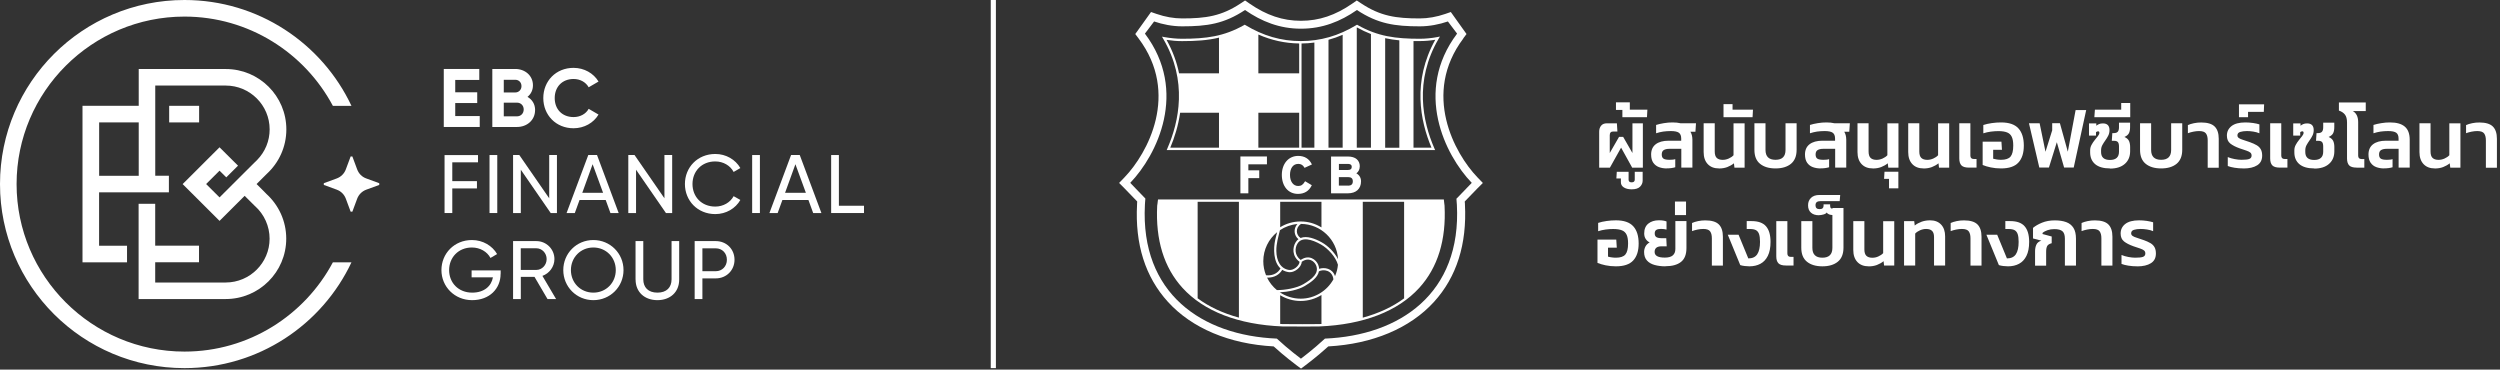 <svg width="487" height="72" viewBox="0 0 487 72" fill="none" xmlns="http://www.w3.org/2000/svg">
<rect x="0" y="0" width="487" height="72" fill="#333333" stroke="none"/>
<path d="M311.52 32.65V25.66C311.52 25.18 311.64 24.79 311.9 24.48C312.15 24.17 312.53 24.02 313.03 24.02H314.97L315.07 25.62H314.25C313.8 25.62 313.58 25.86 313.58 26.34V29.81L315.39 26.66H316.19L318 29.81V24.02H320.03V32.66H317.95L315.79 28.76L313.61 32.66H311.53L311.52 32.65Z" fill="white"/>
<path d="M317.85 36.88C317.2 36.88 316.69 36.75 316.31 36.5C315.93 36.25 315.75 35.92 315.75 35.52V34.77H314.87L314.95 33.47H317.25V35.01C317.25 35.35 317.45 35.52 317.84 35.52C318.23 35.52 318.45 35.35 318.45 35.01V33.47H319.99V35.17C319.99 35.63 319.82 36.03 319.48 36.37C319.14 36.71 318.59 36.88 317.85 36.88Z" fill="white"/>
<path d="M316.04 22.83V21.41H314.79V19.94H317.49V21.36H320.91L320.83 22.83H316.03H316.04Z" fill="white"/>
<path d="M324.65 32.81C324.11 32.81 323.6 32.72 323.15 32.55C322.69 32.37 322.33 32.09 322.05 31.69C321.78 31.29 321.64 30.76 321.64 30.1C321.64 29.24 321.93 28.57 322.52 28.11C323.11 27.65 323.95 27.41 325.05 27.41H327.5V26.99C327.5 26.46 327.35 26.08 327.05 25.86C326.75 25.64 326.22 25.53 325.47 25.53C324.95 25.53 324.45 25.57 323.99 25.63C323.53 25.7 323.06 25.81 322.61 25.96V24.34C323.05 24.2 323.55 24.08 324.13 23.99C324.71 23.89 325.27 23.85 325.83 23.85C326.12 23.85 326.39 23.86 326.65 23.89C326.91 23.92 327.15 23.96 327.37 24.01H330.38L330.27 25.66H329.29C329.42 25.86 329.51 26.1 329.58 26.36C329.64 26.63 329.68 26.91 329.68 27.21V32.65H327.52V28.99H325.2C324.74 28.99 324.38 29.07 324.11 29.23C323.84 29.39 323.71 29.68 323.71 30.09C323.71 30.5 323.83 30.76 324.06 30.91C324.29 31.06 324.69 31.13 325.24 31.13C325.44 31.13 325.64 31.12 325.84 31.1C326.04 31.08 326.21 31.05 326.34 31V32.58C326.14 32.64 325.89 32.7 325.6 32.74C325.31 32.78 324.99 32.8 324.66 32.8L324.65 32.81Z" fill="white"/>
<path d="M334.86 32.81C333.93 32.81 333.2 32.53 332.67 31.97C332.14 31.41 331.87 30.63 331.87 29.63V24.01H334.03V29.5C334.03 30.09 334.16 30.51 334.42 30.76C334.68 31.01 335.07 31.14 335.58 31.14C335.99 31.14 336.38 31.05 336.76 30.88C337.14 30.71 337.45 30.5 337.69 30.24V24.02H339.85V32.66H337.87L337.77 31.81C337.39 32.12 336.95 32.36 336.47 32.55C335.99 32.73 335.45 32.82 334.85 32.82L334.86 32.81Z" fill="white"/>
<path d="M335.74 22.83V20.29H337.5V21.36H341.48L341.4 22.83H335.74Z" fill="white"/>
<path d="M345.87 32.81C344.6 32.81 343.6 32.51 342.86 31.91C342.12 31.31 341.76 30.4 341.76 29.18V24.01H343.92V29.21C343.92 30.49 344.57 31.13 345.87 31.13C347.17 31.13 347.82 30.49 347.82 29.21V24.01H349.98V29.18C349.98 30.4 349.61 31.3 348.88 31.91C348.14 32.51 347.14 32.81 345.87 32.81Z" fill="white"/>
<path d="M354.62 32.81C354.08 32.81 353.58 32.72 353.12 32.55C352.66 32.38 352.3 32.09 352.02 31.69C351.75 31.29 351.61 30.76 351.61 30.1C351.61 29.24 351.9 28.57 352.49 28.11C353.08 27.65 353.92 27.41 355.02 27.41H357.47V26.99C357.47 26.46 357.32 26.08 357.02 25.86C356.72 25.64 356.19 25.53 355.44 25.53C354.92 25.53 354.42 25.57 353.96 25.63C353.5 25.7 353.04 25.81 352.58 25.96V24.34C353.02 24.2 353.52 24.08 354.1 23.99C354.68 23.89 355.24 23.85 355.8 23.85C356.09 23.85 356.36 23.86 356.62 23.89C356.88 23.92 357.12 23.96 357.34 24.01H360.35L360.24 25.66H359.26C359.39 25.86 359.48 26.1 359.55 26.36C359.61 26.63 359.65 26.91 359.65 27.21V32.65H357.49V28.99H355.17C354.71 28.99 354.35 29.07 354.08 29.23C353.81 29.39 353.68 29.68 353.68 30.09C353.68 30.5 353.8 30.76 354.03 30.91C354.26 31.06 354.66 31.13 355.21 31.13C355.41 31.13 355.61 31.12 355.81 31.1C356.01 31.08 356.18 31.05 356.31 31V32.58C356.11 32.64 355.86 32.7 355.57 32.74C355.28 32.78 354.96 32.8 354.63 32.8L354.62 32.81Z" fill="white"/>
<path d="M364.83 32.81C363.9 32.81 363.17 32.53 362.64 31.97C362.11 31.41 361.84 30.63 361.84 29.63V24.01H364V29.5C364 30.09 364.13 30.51 364.39 30.76C364.65 31.01 365.04 31.14 365.55 31.14C365.96 31.14 366.35 31.05 366.73 30.88C367.11 30.71 367.42 30.5 367.66 30.24V24.02H369.82V32.66H367.84L367.74 31.81C367.36 32.12 366.92 32.36 366.44 32.55C365.96 32.73 365.42 32.82 364.82 32.82L364.83 32.81Z" fill="white"/>
<path d="M367.98 36.7V34.84H367.02L367.1 33.46H369.8V36.69H367.98V36.7Z" fill="white"/>
<path d="M374.71 32.81C373.78 32.81 373.05 32.53 372.52 31.97C371.99 31.41 371.72 30.63 371.72 29.63V24.01H373.88V29.5C373.88 30.09 374.01 30.51 374.27 30.76C374.53 31.01 374.92 31.14 375.43 31.14C375.84 31.14 376.23 31.05 376.61 30.88C376.99 30.71 377.3 30.5 377.54 30.24V24.02H379.7V32.66H377.72L377.62 31.81C377.24 32.12 376.8 32.36 376.32 32.55C375.84 32.73 375.3 32.82 374.7 32.82L374.71 32.81Z" fill="white"/>
<path d="M383.55 32.65C382.86 32.65 382.37 32.51 382.09 32.22C381.81 31.93 381.67 31.48 381.67 30.86V24.01H383.83V30.3C383.83 30.75 384.05 30.97 384.49 30.97H385.03V32.65H383.55Z" fill="white"/>
<path d="M389.79 32.81C389.08 32.81 388.41 32.74 387.79 32.61C387.17 32.48 386.65 32.32 386.22 32.14V27.6H389.88L389.98 29.18H388.27V30.92C388.47 30.98 388.72 31.03 389 31.07C389.28 31.11 389.55 31.13 389.81 31.13C390.68 31.13 391.3 30.92 391.65 30.51C392 30.09 392.18 29.38 392.18 28.37C392.18 27.64 392.09 27.08 391.9 26.67C391.71 26.26 391.41 25.97 390.99 25.8C390.57 25.63 390 25.54 389.27 25.54C388.8 25.54 388.31 25.58 387.81 25.64C387.3 25.71 386.81 25.82 386.35 25.97V24.35C386.83 24.19 387.38 24.07 388 23.98C388.62 23.89 389.22 23.85 389.81 23.85C391.37 23.85 392.49 24.24 393.19 25.01C393.89 25.78 394.24 26.9 394.24 28.36C394.24 29.82 393.89 30.89 393.19 31.66C392.49 32.43 391.36 32.81 389.81 32.81H389.79Z" fill="white"/>
<path d="M397.26 32.65L395.24 24.01H397.32L398.46 29.56L399.77 25.38V24H401.27L402.81 29.55L404.33 21.44H406.39L403.96 32.64H402.09L400.67 27.7L399.13 32.64H397.26V32.65Z" fill="white"/>
<path d="M411.05 32.81C409.76 32.81 408.79 32.53 408.14 31.98C407.49 31.43 407.16 30.66 407.16 29.68V29.28C407.16 28.91 407.25 28.55 407.43 28.22C407.61 27.89 407.82 27.57 408.06 27.28C408.3 26.99 408.51 26.72 408.69 26.49C408.87 26.26 408.96 26.05 408.96 25.88C408.96 25.68 408.88 25.58 408.7 25.58C408.63 25.58 408.55 25.6 408.48 25.63C408.41 25.66 408.35 25.7 408.3 25.76V26.42H406.94V24.04H408.36V24.49C408.52 24.36 408.7 24.26 408.9 24.17C409.1 24.08 409.35 24.04 409.65 24.04C410.5 24.04 410.93 24.48 410.93 25.35C410.93 25.74 410.85 26.1 410.68 26.43C410.51 26.76 410.33 27.06 410.11 27.36C409.9 27.65 409.71 27.95 409.54 28.26C409.37 28.57 409.29 28.91 409.29 29.27V29.62C409.29 30.64 409.87 31.16 411.02 31.16C412.17 31.16 412.78 30.63 412.78 29.56V28.55C412.78 28.14 412.71 27.86 412.57 27.69C412.43 27.52 412.19 27.43 411.83 27.43H411.38L411.48 25.93H411.77C412.12 25.93 412.38 25.84 412.54 25.66C412.7 25.48 412.78 25.19 412.78 24.8V23.89H414.94V24.75C414.94 25.24 414.87 25.64 414.72 25.94C414.57 26.24 414.28 26.49 413.84 26.68C414.29 26.88 414.58 27.14 414.73 27.46C414.87 27.77 414.95 28.17 414.95 28.64V29.47C414.95 30.5 414.6 31.33 413.91 31.93C413.22 32.54 412.26 32.84 411.03 32.84L411.05 32.81Z" fill="white"/>
<path d="M407.98 22.83L408.09 21.36H413.21V20.06H414.97V22.83H407.98Z" fill="white"/>
<path d="M420.99 32.81C419.72 32.81 418.72 32.51 417.98 31.91C417.24 31.31 416.88 30.4 416.88 29.18V24.01H419.04V29.21C419.04 30.49 419.69 31.13 420.99 31.13C422.29 31.13 422.94 30.49 422.94 29.21V24.01H425.1V29.18C425.1 30.4 424.73 31.3 424 31.91C423.26 32.51 422.26 32.81 420.99 32.81Z" fill="white"/>
<path d="M430.06 32.65V27.34C430.06 26.76 429.95 26.32 429.72 26C429.5 25.69 429.05 25.53 428.38 25.53C428.03 25.53 427.65 25.57 427.26 25.65C426.87 25.73 426.51 25.83 426.2 25.95V24.37C426.52 24.22 426.91 24.1 427.38 24C427.85 23.9 428.32 23.86 428.79 23.86C430.01 23.86 430.88 24.12 431.41 24.64C431.94 25.16 432.21 25.96 432.21 27.05V32.67H430.05L430.06 32.65Z" fill="white"/>
<path d="M437.03 32.81C436.43 32.81 435.86 32.77 435.31 32.68C434.76 32.59 434.32 32.48 433.97 32.34V30.6C434.38 30.77 434.82 30.9 435.31 30.99C435.8 31.08 436.24 31.13 436.63 31.13C437.32 31.13 437.83 31.08 438.14 30.97C438.45 30.86 438.61 30.64 438.61 30.31C438.61 30.05 438.53 29.86 438.36 29.72C438.19 29.58 437.94 29.46 437.6 29.34C437.26 29.23 436.82 29.08 436.29 28.9C435.51 28.62 434.9 28.31 434.46 27.96C434.02 27.61 433.8 27.1 433.8 26.42C433.8 25.65 434.1 25.03 434.7 24.56C435.3 24.09 436.2 23.85 437.4 23.85C437.9 23.85 438.4 23.89 438.9 23.96C439.4 24.03 439.81 24.13 440.13 24.23V25.96C439.78 25.81 439.38 25.7 438.92 25.63C438.47 25.56 438.06 25.53 437.7 25.53C437.2 25.53 436.76 25.59 436.4 25.7C436.03 25.81 435.85 26.04 435.85 26.38C435.85 26.59 435.94 26.76 436.13 26.89C436.32 27.02 436.58 27.14 436.93 27.24C437.28 27.35 437.69 27.49 438.17 27.66C438.77 27.86 439.25 28.08 439.62 28.3C439.99 28.52 440.25 28.8 440.42 29.12C440.59 29.44 440.67 29.84 440.67 30.32C440.67 31.16 440.35 31.79 439.7 32.2C439.05 32.61 438.17 32.82 437.04 32.82L437.03 32.81Z" fill="white"/>
<path d="M436.15 22.83V20.32H441.05L440.99 21.79H437.92V22.83H436.15Z" fill="white"/>
<path d="M444.11 32.65C443.42 32.65 442.93 32.51 442.65 32.22C442.37 31.93 442.23 31.48 442.23 30.86V24.01H444.39V30.3C444.39 30.75 444.61 30.97 445.05 30.97H445.59V32.65H444.11Z" fill="white"/>
<path d="M450.83 32.81C449.54 32.81 448.57 32.53 447.92 31.98C447.27 31.43 446.94 30.66 446.94 29.68V29.28C446.94 28.91 447.03 28.55 447.21 28.22C447.39 27.89 447.6 27.57 447.84 27.28C448.08 26.99 448.29 26.72 448.47 26.49C448.65 26.26 448.74 26.05 448.74 25.88C448.74 25.68 448.66 25.58 448.48 25.58C448.41 25.58 448.33 25.6 448.26 25.63C448.19 25.66 448.13 25.7 448.08 25.76V26.42H446.72V24.04H448.14V24.49C448.3 24.36 448.48 24.26 448.68 24.17C448.88 24.08 449.13 24.04 449.43 24.04C450.28 24.04 450.71 24.48 450.71 25.35C450.71 25.74 450.63 26.1 450.46 26.43C450.29 26.76 450.11 27.06 449.89 27.36C449.68 27.65 449.49 27.95 449.32 28.26C449.15 28.57 449.07 28.91 449.07 29.27V29.62C449.07 30.64 449.65 31.16 450.8 31.16C451.95 31.16 452.56 30.63 452.56 29.56V28.55C452.56 28.14 452.49 27.86 452.35 27.69C452.21 27.52 451.97 27.43 451.61 27.43H451.16L451.26 25.93H451.55C451.9 25.93 452.16 25.84 452.32 25.66C452.48 25.48 452.56 25.19 452.56 24.8V23.89H454.72V24.75C454.72 25.24 454.65 25.64 454.5 25.94C454.35 26.24 454.06 26.49 453.62 26.68C454.07 26.88 454.36 27.14 454.51 27.46C454.65 27.77 454.73 28.17 454.73 28.64V29.47C454.73 30.5 454.38 31.33 453.69 31.93C453 32.54 452.04 32.84 450.81 32.84L450.83 32.81Z" fill="white"/>
<path d="M459.08 32.65C458.39 32.65 457.9 32.51 457.62 32.22C457.34 31.93 457.2 31.48 457.2 30.86V23.84C457.2 23.19 457.07 22.69 456.81 22.34C456.55 21.99 456.15 21.72 455.62 21.54V19.96H460.85V21.64H458.34C458.68 21.84 458.94 22.12 459.11 22.47C459.28 22.82 459.37 23.26 459.37 23.78V30.31C459.37 30.76 459.59 30.98 460.03 30.98H460.57V32.66H459.1L459.08 32.65Z" fill="white"/>
<path d="M464.39 32.81C463.85 32.81 463.35 32.72 462.89 32.55C462.43 32.38 462.07 32.09 461.79 31.69C461.52 31.29 461.38 30.76 461.38 30.1C461.38 29.24 461.67 28.57 462.26 28.11C462.85 27.65 463.69 27.41 464.79 27.41H467.24V26.99C467.24 26.46 467.09 26.08 466.79 25.86C466.49 25.64 465.96 25.53 465.21 25.53C464.69 25.53 464.19 25.57 463.73 25.63C463.27 25.7 462.81 25.81 462.35 25.96V24.34C462.79 24.2 463.29 24.08 463.87 23.99C464.45 23.89 465.01 23.85 465.57 23.85C466.86 23.85 467.82 24.12 468.46 24.67C469.09 25.21 469.41 26.06 469.41 27.21V32.65H467.25V28.99H464.93C464.47 28.99 464.11 29.07 463.84 29.23C463.57 29.39 463.44 29.68 463.44 30.09C463.44 30.5 463.56 30.76 463.79 30.91C464.02 31.06 464.42 31.13 464.97 31.13C465.17 31.13 465.37 31.12 465.57 31.1C465.77 31.08 465.94 31.05 466.07 31V32.58C465.87 32.64 465.62 32.7 465.33 32.74C465.04 32.78 464.72 32.8 464.39 32.8V32.81Z" fill="white"/>
<path d="M474.3 32.81C473.37 32.81 472.64 32.53 472.11 31.97C471.58 31.41 471.31 30.63 471.31 29.63V24.01H473.47V29.5C473.47 30.09 473.6 30.51 473.86 30.76C474.12 31.01 474.51 31.14 475.02 31.14C475.43 31.14 475.82 31.05 476.2 30.88C476.58 30.71 476.89 30.5 477.13 30.24V24.02H479.29V32.66H477.31L477.21 31.81C476.83 32.12 476.39 32.36 475.91 32.55C475.43 32.73 474.89 32.82 474.29 32.82L474.3 32.81Z" fill="white"/>
<path d="M484.25 32.65V27.34C484.25 26.76 484.14 26.32 483.91 26C483.69 25.69 483.24 25.53 482.57 25.53C482.22 25.53 481.84 25.57 481.45 25.65C481.06 25.73 480.7 25.83 480.39 25.95V24.37C480.71 24.22 481.1 24.1 481.57 24C482.04 23.9 482.51 23.86 482.98 23.86C484.2 23.86 485.07 24.12 485.6 24.64C486.13 25.16 486.4 25.96 486.4 27.05V32.67H484.24L484.25 32.65Z" fill="white"/>
<path d="M314.76 51.88C314.05 51.88 313.38 51.81 312.76 51.68C312.14 51.55 311.62 51.39 311.19 51.21V46.67H314.85L314.95 48.25H313.24V49.99C313.44 50.05 313.69 50.11 313.97 50.14C314.25 50.18 314.52 50.2 314.78 50.2C315.65 50.2 316.27 49.99 316.62 49.58C316.97 49.16 317.15 48.45 317.15 47.44C317.15 46.71 317.06 46.15 316.87 45.74C316.68 45.33 316.38 45.04 315.96 44.87C315.54 44.7 314.97 44.61 314.24 44.61C313.77 44.61 313.28 44.64 312.78 44.71C312.27 44.78 311.78 44.89 311.32 45.04V43.42C311.8 43.26 312.35 43.14 312.97 43.05C313.59 42.96 314.19 42.92 314.78 42.92C316.34 42.92 317.46 43.31 318.16 44.08C318.86 44.85 319.21 45.97 319.21 47.43C319.21 48.89 318.86 49.96 318.16 50.73C317.46 51.5 316.33 51.88 314.78 51.88H314.76Z" fill="white"/>
<path d="M324.41 51.88C323.65 51.88 322.96 51.79 322.33 51.62C321.7 51.45 321.2 51.16 320.83 50.75C320.46 50.34 320.27 49.79 320.27 49.09C320.27 48.72 320.36 48.36 320.53 48.03C320.71 47.69 320.98 47.43 321.35 47.22C321.04 47.08 320.79 46.86 320.59 46.56C320.39 46.26 320.29 45.9 320.29 45.47C320.29 44.63 320.56 43.99 321.09 43.56C321.62 43.13 322.31 42.91 323.15 42.91C323.48 42.91 323.76 42.93 324 42.97C324.24 43.01 324.45 43.06 324.64 43.14V44.72C324.33 44.64 323.96 44.59 323.54 44.59C323.15 44.59 322.85 44.66 322.64 44.79C322.44 44.92 322.34 45.15 322.34 45.47C322.34 45.82 322.45 46.06 322.68 46.2C322.9 46.33 323.24 46.4 323.69 46.4H324.59L324.67 47.98H323.68C322.77 47.98 322.32 48.35 322.32 49.08C322.32 49.44 322.48 49.72 322.81 49.9C323.14 50.09 323.64 50.18 324.32 50.18C325 50.18 325.53 50.04 325.86 49.75C326.19 49.46 326.36 49.05 326.36 48.5V43.06H328.52V48.31C328.52 49.56 328.17 50.46 327.46 51.02C326.75 51.58 325.74 51.86 324.43 51.86L324.41 51.88Z" fill="white"/>
<path d="M326.28 41.9V39.26H328.44V41.9H326.28Z" fill="white"/>
<path d="M333.47 51.72V46.41C333.47 45.83 333.36 45.39 333.13 45.07C332.91 44.76 332.46 44.6 331.79 44.6C331.44 44.6 331.06 44.64 330.67 44.72C330.28 44.8 329.92 44.9 329.61 45.02V43.44C329.93 43.29 330.32 43.17 330.79 43.07C331.26 42.97 331.73 42.93 332.2 42.93C333.42 42.93 334.29 43.19 334.82 43.71C335.35 44.23 335.62 45.03 335.62 46.12V51.74H333.46L333.47 51.72Z" fill="white"/>
<path d="M340.78 51.88C340.49 51.88 340.19 51.86 339.86 51.82C339.53 51.78 339.25 51.72 339 51.64L336.57 45.72H338.67L340.57 50.34C341.37 50.34 341.95 50.07 342.31 49.53C342.67 48.99 342.85 48.19 342.85 47.12C342.85 46.48 342.79 45.98 342.67 45.62C342.55 45.26 342.35 45 342.07 44.84C341.79 44.69 341.41 44.61 340.92 44.61H340.26V43.07H341.22C342.49 43.07 343.42 43.4 344.01 44.07C344.6 44.74 344.9 45.75 344.9 47.12C344.9 48.24 344.72 49.15 344.37 49.85C344.02 50.55 343.54 51.06 342.92 51.39C342.3 51.72 341.59 51.88 340.78 51.88Z" fill="white"/>
<path d="M347.9 51.72C347.21 51.72 346.72 51.58 346.44 51.29C346.16 51 346.02 50.55 346.02 49.93V43.08H348.18V49.37C348.18 49.82 348.4 50.04 348.84 50.04H349.38V51.72H347.9Z" fill="white"/>
<path d="M355 51.88C353.73 51.88 352.73 51.58 351.99 50.98C351.25 50.38 350.89 49.47 350.89 48.25V43.08H353.05V48.28C353.05 49.56 353.7 50.2 355 50.2C356.3 50.2 356.95 49.56 356.95 48.28V40.52H359.11V48.25C359.11 49.47 358.74 50.38 358.01 50.98C357.27 51.58 356.27 51.88 355 51.88Z" fill="white"/>
<path d="M354.32 41.93C353.67 41.93 353.15 41.76 352.78 41.43C352.4 41.09 352.21 40.62 352.21 40C352.21 39.38 352.4 38.92 352.79 38.54C353.17 38.17 353.72 37.98 354.44 37.98H358.47L358.37 39.18H354.64C354.33 39.18 354.09 39.24 353.92 39.36C353.75 39.48 353.66 39.69 353.66 39.99C353.66 40.49 353.93 40.74 354.46 40.74C354.74 40.74 354.93 40.68 355.05 40.56C355.17 40.44 355.23 40.29 355.23 40.1V39.81H356.51V40.1C356.51 40.32 356.57 40.48 356.68 40.56C356.79 40.65 356.97 40.69 357.2 40.69H358.18V41.89H357.04C356.78 41.89 356.54 41.85 356.32 41.77C356.1 41.69 355.94 41.56 355.86 41.39C355.75 41.56 355.54 41.69 355.22 41.78C354.9 41.87 354.6 41.92 354.32 41.92V41.93Z" fill="white"/>
<path d="M364.01 51.88C363.08 51.88 362.35 51.6 361.82 51.04C361.29 50.48 361.02 49.7 361.02 48.7V43.08H363.18V48.57C363.18 49.16 363.31 49.58 363.57 49.83C363.83 50.08 364.22 50.21 364.73 50.21C365.14 50.21 365.53 50.13 365.91 49.95C366.29 49.78 366.6 49.57 366.84 49.31V43.09H369V51.73H367.02L366.92 50.88C366.54 51.19 366.1 51.43 365.62 51.62C365.14 51.8 364.6 51.89 364 51.89L364.01 51.88Z" fill="white"/>
<path d="M370.91 51.72V43.08H372.89L372.99 43.93C373.37 43.62 373.82 43.38 374.33 43.19C374.84 43.01 375.39 42.92 375.99 42.92C376.9 42.92 377.61 43.2 378.13 43.75C378.65 44.3 378.91 45.07 378.91 46.04V51.72H376.75V46.17C376.75 45.62 376.62 45.22 376.36 44.97C376.1 44.72 375.71 44.6 375.2 44.6C374.81 44.6 374.41 44.69 374.02 44.86C373.63 45.03 373.32 45.24 373.08 45.5V51.72H370.91Z" fill="white"/>
<path d="M383.85 51.72V46.41C383.85 45.83 383.74 45.39 383.51 45.07C383.29 44.76 382.84 44.6 382.17 44.6C381.82 44.6 381.44 44.64 381.05 44.72C380.66 44.8 380.3 44.9 379.99 45.02V43.44C380.31 43.29 380.7 43.17 381.17 43.07C381.64 42.97 382.11 42.93 382.58 42.93C383.8 42.93 384.67 43.19 385.2 43.71C385.73 44.23 386 45.03 386 46.12V51.74H383.84L383.85 51.72Z" fill="white"/>
<path d="M391.16 51.88C390.87 51.88 390.57 51.86 390.24 51.82C389.91 51.78 389.63 51.72 389.38 51.64L386.95 45.72H389.05L390.95 50.34C391.75 50.34 392.33 50.07 392.69 49.53C393.05 48.99 393.23 48.19 393.23 47.12C393.23 46.48 393.17 45.98 393.05 45.62C392.93 45.26 392.73 45 392.45 44.84C392.17 44.69 391.79 44.61 391.3 44.61H390.64V43.07H391.6C392.87 43.07 393.8 43.4 394.39 44.07C394.98 44.74 395.28 45.75 395.28 47.12C395.28 48.24 395.1 49.15 394.75 49.85C394.4 50.55 393.92 51.06 393.3 51.39C392.68 51.72 391.97 51.88 391.16 51.88Z" fill="white"/>
<path d="M396.43 48.97C396.43 48.48 396.51 48.04 396.68 47.67C396.85 47.29 397.17 47.03 397.66 46.88L396.03 46.45V44.39C396.47 44.02 397.05 43.68 397.78 43.38C398.51 43.08 399.35 42.93 400.28 42.93C401.14 42.93 401.88 43.04 402.5 43.27C403.12 43.5 403.58 43.87 403.91 44.39C404.24 44.91 404.4 45.62 404.4 46.52V51.74H402.24V46.48C402.24 45.81 402.08 45.33 401.77 45.05C401.45 44.77 400.92 44.63 400.18 44.63C399.7 44.63 399.26 44.7 398.86 44.84C398.46 44.98 398.14 45.15 397.89 45.37V45.59L399.67 46.07V47.38C399.24 47.49 398.96 47.66 398.81 47.9C398.67 48.14 398.59 48.51 398.59 49.01V51.75H396.43V48.97Z" fill="white"/>
<path d="M409.35 51.72V46.41C409.35 45.83 409.24 45.39 409.01 45.07C408.79 44.76 408.34 44.6 407.67 44.6C407.32 44.6 406.94 44.64 406.55 44.72C406.16 44.8 405.8 44.9 405.49 45.02V43.44C405.81 43.29 406.2 43.17 406.67 43.07C407.14 42.97 407.61 42.93 408.08 42.93C409.3 42.93 410.17 43.19 410.7 43.71C411.23 44.23 411.5 45.03 411.5 46.12V51.74H409.34L409.35 51.72Z" fill="white"/>
<path d="M416.33 51.88C415.73 51.88 415.16 51.84 414.61 51.75C414.06 51.66 413.62 51.55 413.27 51.41V49.67C413.68 49.84 414.12 49.97 414.61 50.06C415.1 50.15 415.54 50.2 415.93 50.2C416.62 50.2 417.13 50.15 417.44 50.04C417.75 49.93 417.91 49.71 417.91 49.38C417.91 49.12 417.83 48.93 417.66 48.79C417.49 48.65 417.24 48.53 416.9 48.41C416.56 48.3 416.12 48.15 415.59 47.97C414.81 47.69 414.2 47.38 413.76 47.03C413.32 46.68 413.1 46.17 413.1 45.49C413.1 44.72 413.4 44.1 414 43.63C414.6 43.16 415.5 42.92 416.7 42.92C417.2 42.92 417.7 42.96 418.2 43.03C418.7 43.11 419.11 43.2 419.43 43.3V45.03C419.08 44.88 418.68 44.77 418.22 44.7C417.77 44.63 417.36 44.6 417 44.6C416.5 44.6 416.06 44.66 415.7 44.77C415.33 44.88 415.15 45.11 415.15 45.45C415.15 45.66 415.24 45.83 415.43 45.96C415.62 46.09 415.88 46.21 416.23 46.31C416.58 46.41 416.99 46.56 417.47 46.73C418.07 46.93 418.55 47.15 418.92 47.37C419.29 47.59 419.55 47.87 419.72 48.19C419.89 48.51 419.97 48.91 419.97 49.39C419.97 50.23 419.65 50.86 419 51.27C418.35 51.68 417.47 51.89 416.34 51.89L416.33 51.88Z" fill="white"/>
<path d="M283.71 38.68C283.79 39.46 283.74 39.43 283.8 39.88C284.72 57.19 272.66 65.35 258.1 65.96C255.87 68.04 253.42 69.87 253.42 69.87C253.42 69.87 250.96 68.04 248.73 65.96C234.16 65.36 222.11 57.18 223.03 39.88C223.08 39.42 223.03 39.45 223.12 38.68C222.28 37.8 220.9 36.35 220.17 35.62C225.39 30.19 231.49 17.79 223.03 6.55L224.82 4.18C226.51 4.76 228.39 5.13 230.28 5.13C235.14 5.13 238.45 4.65 242.53 1.95C245.75 4.18 249.25 5.59 253.43 5.59C257.61 5.59 261.11 4.19 264.33 1.95C268.41 4.65 271.72 5.13 276.58 5.13C278.47 5.13 280.35 4.76 282.05 4.18L283.84 6.55C275.37 17.8 281.47 30.2 286.7 35.62C285.97 36.35 284.59 37.79 283.75 38.68M285.04 7.48L285.68 6.63L282.62 2.34L281.52 2.72C279.87 3.29 278.15 3.59 276.56 3.59C271.93 3.59 268.9 3.14 265.17 0.67L264.3 0.09L263.44 0.69C260.14 2.98 256.95 4.05 253.42 4.05C249.89 4.05 246.71 2.98 243.4 0.69L242.54 0.09L241.67 0.67C237.94 3.14 234.91 3.59 230.28 3.59C228.68 3.59 226.97 3.29 225.32 2.72L224.22 2.34L221.15 6.63L221.79 7.48C229.89 18.25 223.54 29.89 219.05 34.55L218 35.64L219.07 36.71C219.65 37.29 220.67 38.35 221.52 39.24V39.38C221.52 39.47 221.52 39.55 221.5 39.7V39.8C221.08 47.57 223.1 53.96 227.51 58.8C232.18 63.94 239.48 67.01 248.11 67.48C250.25 69.43 252.42 71.04 252.52 71.12L253.44 71.8L254.36 71.11C254.46 71.04 256.62 69.42 258.75 67.48C267.38 67.01 274.68 63.94 279.35 58.8C283.75 53.96 285.78 47.56 285.37 39.8V39.7C285.34 39.55 285.34 39.47 285.34 39.38V39.24C286.19 38.35 287.21 37.29 287.79 36.71L288.86 35.64L287.81 34.55C283.32 29.89 276.97 18.23 285.07 7.48" fill="white"/>
<path d="M233.3 39.31H241.34V61.87C238.23 61.02 235.52 59.76 233.3 58.11V39.3V39.31ZM248.78 45.24C248.65 45.78 248.51 46.24 248.41 46.72C248.04 48.44 248.04 51.02 249.44 52.29C248.96 53.15 248.08 53.64 247 53.64C246.87 53.64 246.74 53.64 246.62 53.61C246.28 52.77 246.09 51.85 246.09 50.88C246.09 48.6 247.14 46.56 248.78 45.23M252.74 43.64C251.9 44.56 252.07 45.9 252.94 46.59C252.74 46.74 252.55 46.94 252.4 47.19C251.76 48.21 251.67 49.92 253.16 51C253.07 51.85 251.93 52.69 251.14 52.59C249.45 52.37 248.66 50.81 248.63 48.88C248.61 47.45 249.01 46.2 249.33 44.84C250.32 44.18 251.49 43.75 252.74 43.64ZM249.38 39.31H257.42V44.3C256.24 43.57 254.85 43.14 253.37 43.14C251.89 43.14 250.55 43.55 249.38 44.26V39.3V39.31ZM260.64 50.46C259.95 49.14 258.7 47.89 257.5 47.22C256.23 46.51 254.56 45.86 253.36 46.36C252.45 45.79 252.29 44.37 253.44 43.62C257.28 43.65 260.42 46.66 260.65 50.46M265.47 39.31H273.52V58.12C271.29 59.77 268.59 61.03 265.47 61.88V39.31ZM260.06 53.79C259.56 52.25 257.96 52.02 256.97 52.37C256.96 52.1 256.89 51.82 256.77 51.53C256.38 50.61 255.05 49.48 253.37 50.64C252.14 49.71 252.21 48.29 252.76 47.43C253.61 46.09 255.53 46.62 257.29 47.61C258.72 48.41 260.21 50.07 260.63 51.58C260.56 52.36 260.36 53.11 260.06 53.8M253.37 58.18C251.87 58.18 250.47 57.72 249.31 56.94C250.85 56.87 252.89 56.48 254.16 55.72C255.39 54.99 256.69 54.07 256.93 52.85C257.82 52.4 259.53 52.61 259.75 54.41C258.51 56.65 256.12 58.18 253.37 58.18ZM257.43 63.11C257.29 63.11 257.15 63.13 257 63.13C254.98 63.16 252.67 63.15 250.13 63.13H249.81C249.67 63.13 249.52 63.11 249.38 63.1V57.51C250.55 58.22 251.91 58.63 253.37 58.63C254.83 58.63 256.24 58.2 257.42 57.47V63.11H257.43ZM246.82 54.08H247C248.2 54.08 249.22 53.53 249.78 52.56C250.14 52.79 250.57 52.95 251.08 53.02C252.09 53.15 253.5 52.15 253.58 51C254.97 50.02 256.04 50.91 256.37 51.68C257.01 53.21 255.66 54.31 253.93 55.34C252.59 56.14 250.26 56.52 248.74 56.51C247.94 55.85 247.28 55.02 246.82 54.07M225.55 39.06C225.53 39.32 225.51 39.45 225.49 39.59C225.47 39.71 225.45 39.84 225.42 40.08C225.08 46.74 226.74 52.12 230.36 56.09C234.51 60.64 241.23 63.24 249.81 63.59H250.14C251.57 63.59 252.92 63.61 254.19 63.61C255.19 63.61 256.13 63.61 257.02 63.59C265.59 63.24 272.31 60.64 276.46 56.09C280.08 52.12 281.74 46.74 281.4 40.07C281.38 39.84 281.36 39.71 281.34 39.59C281.32 39.45 281.3 39.32 281.28 39.06L281.26 38.85H225.58L225.56 39.06H225.55Z" fill="white"/>
<path d="M227.24 7.77C228.28 7.93 229.3 8.01 230.27 8.01C232.95 8.01 235.25 7.87 237.46 7.33V14.28H229.68C229.25 12.16 228.47 9.97 227.24 7.76M237.46 28.77H227.97C228.79 26.81 229.53 24.5 229.89 21.96H237.46V28.77ZM245.13 21.96H253.08V28.77H245.13V21.96ZM245.13 6.73C247.69 7.85 250.31 8.43 253.08 8.47V14.29H245.13V6.73ZM253.54 8.47C254.39 8.47 255.21 8.4 256.04 8.29V28.77H253.54V8.47ZM258.79 7.75C259.72 7.5 260.64 7.18 261.55 6.78V28.76H258.79V7.75ZM264.31 5.37C264.31 5.37 264.33 5.37 264.34 5.35C265.27 5.87 266.17 6.28 267.06 6.63V28.77H264.3V5.37H264.31ZM269.83 7.44C270.72 7.63 271.64 7.77 272.59 7.86V28.78H269.83V7.44ZM275.35 8C275.74 8 276.14 8 276.55 8C277.54 8 278.56 7.92 279.59 7.75C275.1 15.8 276.65 23.55 278.85 28.76H275.35V8ZM227.41 28.91L227.27 29.23H279.56L279.42 28.91C277.15 23.7 275.45 15.77 280.24 7.56L280.5 7.12L280 7.22C278.84 7.44 277.68 7.55 276.56 7.55C271.89 7.55 268.42 7.11 264.47 4.88L264.35 4.81L264.23 4.88C260.76 6.98 257.22 8 253.4 8C249.58 8 246.06 6.98 242.59 4.88L242.48 4.81L242.36 4.88C238.41 7.11 234.94 7.55 230.27 7.55C229.18 7.55 228.03 7.44 226.84 7.23L226.35 7.14L226.6 7.57C231.39 15.76 229.68 23.69 227.41 28.9" fill="white"/>
<path d="M246.8 32.01V30.48H241.63V37.66H243.18V34.7H245.3V33.18H243.18V32.01H246.8Z" fill="white"/>
<path d="M252.87 31.92C253.43 31.92 253.83 32.16 254.09 32.64L254.12 32.7L255.56 32.04L255.53 31.97C255.02 30.92 254.11 30.37 252.89 30.37C251.01 30.37 249.7 31.89 249.7 34.07C249.7 36.25 250.93 37.77 252.84 37.77C254.09 37.77 254.98 37.22 255.51 36.14L255.54 36.08L254.23 35.3L254.19 35.37C253.82 35.99 253.47 36.23 252.88 36.23C251.93 36.23 251.29 35.37 251.29 34.08C251.29 32.79 251.89 31.93 252.87 31.93" fill="white"/>
<path d="M262.6 36.16H260.81V34.5H262.6C263.23 34.5 263.53 34.76 263.53 35.33C263.53 35.9 263.21 36.17 262.6 36.17M260.82 31.93H262.53C263.23 31.93 263.32 32.25 263.32 32.52C263.32 32.91 263.08 33.11 262.6 33.11H260.82V31.93ZM264.89 32.42C264.89 31.21 264.03 30.49 262.59 30.49H259.29V37.66H262.56C264.17 37.66 265.13 36.78 265.13 35.32C265.13 34.64 264.8 34.08 264.22 33.77C264.64 33.46 264.88 32.98 264.88 32.42" fill="white"/>
<path d="M93.452 22.609V24.735H86.447V13.435H93.365V15.572H88.68V17.979H92.964V20.072H88.68V22.609H93.452Z" fill="white"/>
<path d="M102.018 21.319C102.018 20.56 101.465 19.996 100.706 19.996H98.136V22.663H100.706C101.465 22.663 102.018 22.1 102.018 21.319ZM98.136 15.528V18.012H100.37C101.064 18.012 101.585 17.48 101.585 16.775C101.585 16.07 101.086 15.539 100.37 15.539H98.136V15.528ZM104.231 21.46C104.231 23.401 102.658 24.735 100.706 24.735H95.903V13.435H100.37C102.279 13.435 103.818 14.726 103.818 16.613C103.818 17.578 103.417 18.337 102.756 18.868C103.656 19.389 104.241 20.267 104.241 21.449L104.231 21.46Z" fill="white"/>
<path d="M105.835 19.096C105.835 15.789 108.297 13.219 111.724 13.219C113.795 13.219 115.627 14.27 116.592 15.886L114.673 17.003C114.12 16.005 113.025 15.387 111.734 15.387C109.511 15.387 108.058 16.927 108.058 19.107C108.058 21.286 109.511 22.805 111.734 22.805C113.025 22.805 114.142 22.186 114.673 21.2L116.592 22.317C115.638 23.932 113.806 24.984 111.724 24.984C108.297 24.984 105.835 22.403 105.835 19.107V19.096Z" fill="white"/>
<path d="M88.106 31.62V35.286H92.91V36.706H88.106V41.499H86.599V30.211H93.116V31.62H88.106Z" fill="white"/>
<path d="M96.868 30.2H95.36V41.499H96.868V30.2Z" fill="white"/>
<path d="M108.492 30.2V41.499H107.278L101.455 33.063V41.499H99.947V30.2H101.162L106.985 38.626V30.2H108.492Z" fill="white"/>
<path d="M117.482 37.563L115.443 31.989L113.426 37.563H117.493H117.482ZM117.991 38.962H112.895L111.973 41.499H110.368L114.597 30.2H116.3L120.518 41.499H118.913L117.991 38.962Z" fill="white"/>
<path d="M130.939 30.2V41.499H129.724L123.901 33.063V41.499H122.394V30.2H123.608L129.432 38.626V30.2H130.939Z" fill="white"/>
<path d="M133.422 35.85C133.422 32.596 135.884 29.994 139.343 29.994C141.425 29.994 143.268 31.078 144.222 32.737L142.91 33.496C142.271 32.26 140.893 31.447 139.332 31.447C136.675 31.447 134.897 33.366 134.897 35.85C134.897 38.333 136.675 40.241 139.332 40.241C140.883 40.241 142.26 39.439 142.91 38.214L144.222 38.951C143.279 40.61 141.436 41.705 139.343 41.705C135.884 41.705 133.422 39.092 133.422 35.85Z" fill="white"/>
<path d="M148.029 30.2H146.521V41.499H148.029V30.2Z" fill="white"/>
<path d="M156.986 37.563L154.947 31.989L152.93 37.563H156.996H156.986ZM157.506 38.962H152.41L151.488 41.499H149.883L154.101 30.2H155.793L160.011 41.499H158.406L157.484 38.962H157.506Z" fill="white"/>
<path d="M168.307 40.079V41.499H161.909V30.2H163.416V40.079H168.307Z" fill="white"/>
<path d="M97.518 53.341C97.518 56.214 95.382 58.47 91.966 58.47C88.55 58.47 85.991 55.835 85.991 52.614C85.991 49.394 88.485 46.758 91.934 46.758C94.059 46.758 95.903 47.875 96.835 49.491L95.545 50.25C94.905 49.036 93.528 48.212 91.923 48.212C89.299 48.212 87.488 50.153 87.488 52.614C87.488 55.076 89.288 57.006 91.988 57.006C94.33 57.006 95.729 55.715 96.022 54.024H91.869V52.668H97.529V53.341H97.518Z" fill="white"/>
<path d="M101.444 52.582H104.469C105.586 52.582 106.486 51.627 106.486 50.467C106.486 49.307 105.586 48.363 104.469 48.363H101.444V52.582ZM104.122 53.937H101.455V58.264H99.947V46.965H104.48C106.421 46.965 108.004 48.526 108.004 50.467C108.004 51.953 107.017 53.254 105.662 53.742L108.329 58.264H106.66L104.122 53.937Z" fill="white"/>
<path d="M119.954 52.614C119.954 50.131 118.056 48.212 115.584 48.212C113.112 48.212 111.214 50.131 111.214 52.614C111.214 55.097 113.112 57.006 115.584 57.006C118.056 57.006 119.954 55.087 119.954 52.614ZM109.728 52.614C109.728 49.361 112.298 46.758 115.584 46.758C118.87 46.758 121.461 49.361 121.461 52.614C121.461 55.867 118.87 58.47 115.584 58.47C112.298 58.47 109.728 55.856 109.728 52.614Z" fill="white"/>
<path d="M123.804 54.468V46.965H125.311V54.403C125.311 55.965 126.254 57.006 128.065 57.006C129.876 57.006 130.82 55.976 130.82 54.403V46.965H132.305V54.468C132.305 56.919 130.538 58.47 128.065 58.47C125.593 58.47 123.814 56.919 123.814 54.468H123.804Z" fill="white"/>
<path d="M141.598 50.597C141.598 49.307 140.677 48.374 139.429 48.374H136.827V52.831H139.429C140.677 52.831 141.598 51.877 141.598 50.608V50.597ZM143.084 50.597C143.084 52.647 141.512 54.23 139.429 54.23H136.827V58.264H135.32V46.965H139.429C141.512 46.965 143.084 48.526 143.084 50.597Z" fill="white"/>
<path d="M64.846 51.096C59.348 61.43 48.461 68.489 35.936 68.489C17.903 68.489 3.231 53.85 3.231 35.86C3.231 17.871 17.903 3.231 35.936 3.231C48.45 3.231 59.348 10.291 64.846 20.625H68.468C62.731 8.436 50.315 0 35.936 0C16.092 0 0 16.06 0 35.86C0 55.661 16.092 71.71 35.936 71.71C50.326 71.71 62.731 63.273 68.468 51.096H64.846Z" fill="white"/>
<path d="M65.627 36.956L63.078 36.023V35.687L65.616 34.754C66.418 34.451 67.058 33.822 67.362 33.008L68.305 30.482H68.641L69.585 33.019C69.888 33.822 70.517 34.462 71.331 34.754L73.879 35.687V36.023L71.331 36.956C70.528 37.259 69.888 37.888 69.585 38.691L68.641 41.228H68.305L67.362 38.691C67.058 37.888 66.429 37.248 65.616 36.956H65.627Z" fill="white"/>
<path d="M27.023 34.245H19.313V23.846H27.023V34.245ZM51.877 37.747L49.979 35.85L51.985 33.854C54.317 31.707 55.781 28.628 55.781 25.212C55.781 18.716 50.499 13.446 43.982 13.446H27.023V20.614H16.07V51.096H24.745V47.864H19.302V37.465H32.9V34.234H30.243V16.667H43.972C48.689 16.667 52.527 20.495 52.527 25.201C52.527 27.467 51.649 29.571 50.077 31.176L49.957 31.295C49.892 31.349 49.838 31.425 49.773 31.48L49.719 31.523L49.675 31.566L47.669 33.562L44.21 37.01L42.768 38.452L40.155 35.85L42.768 33.247L44.08 34.548L46.368 32.271L45.056 30.97L42.768 28.693L40.48 30.97L37.867 33.583L35.578 35.86L37.867 38.138L42.768 43.028L47.658 38.148L49.556 40.035L49.61 40.09L49.675 40.144C51.475 41.76 52.517 44.069 52.517 46.498C52.517 51.204 48.678 55.032 43.961 55.032H30.233V51.085H38.767V47.854H30.233V39.699H27.001V58.253H43.961C50.478 58.253 55.759 52.983 55.759 46.487C55.759 43.017 54.252 39.894 51.855 37.736L51.877 37.747Z" fill="white"/>
<path d="M38.788 20.614H32.954V23.846H38.788V20.614Z" fill="white"/>
<path d="M194 0H193V71.71H194V0Z" fill="white"/>
</svg>
